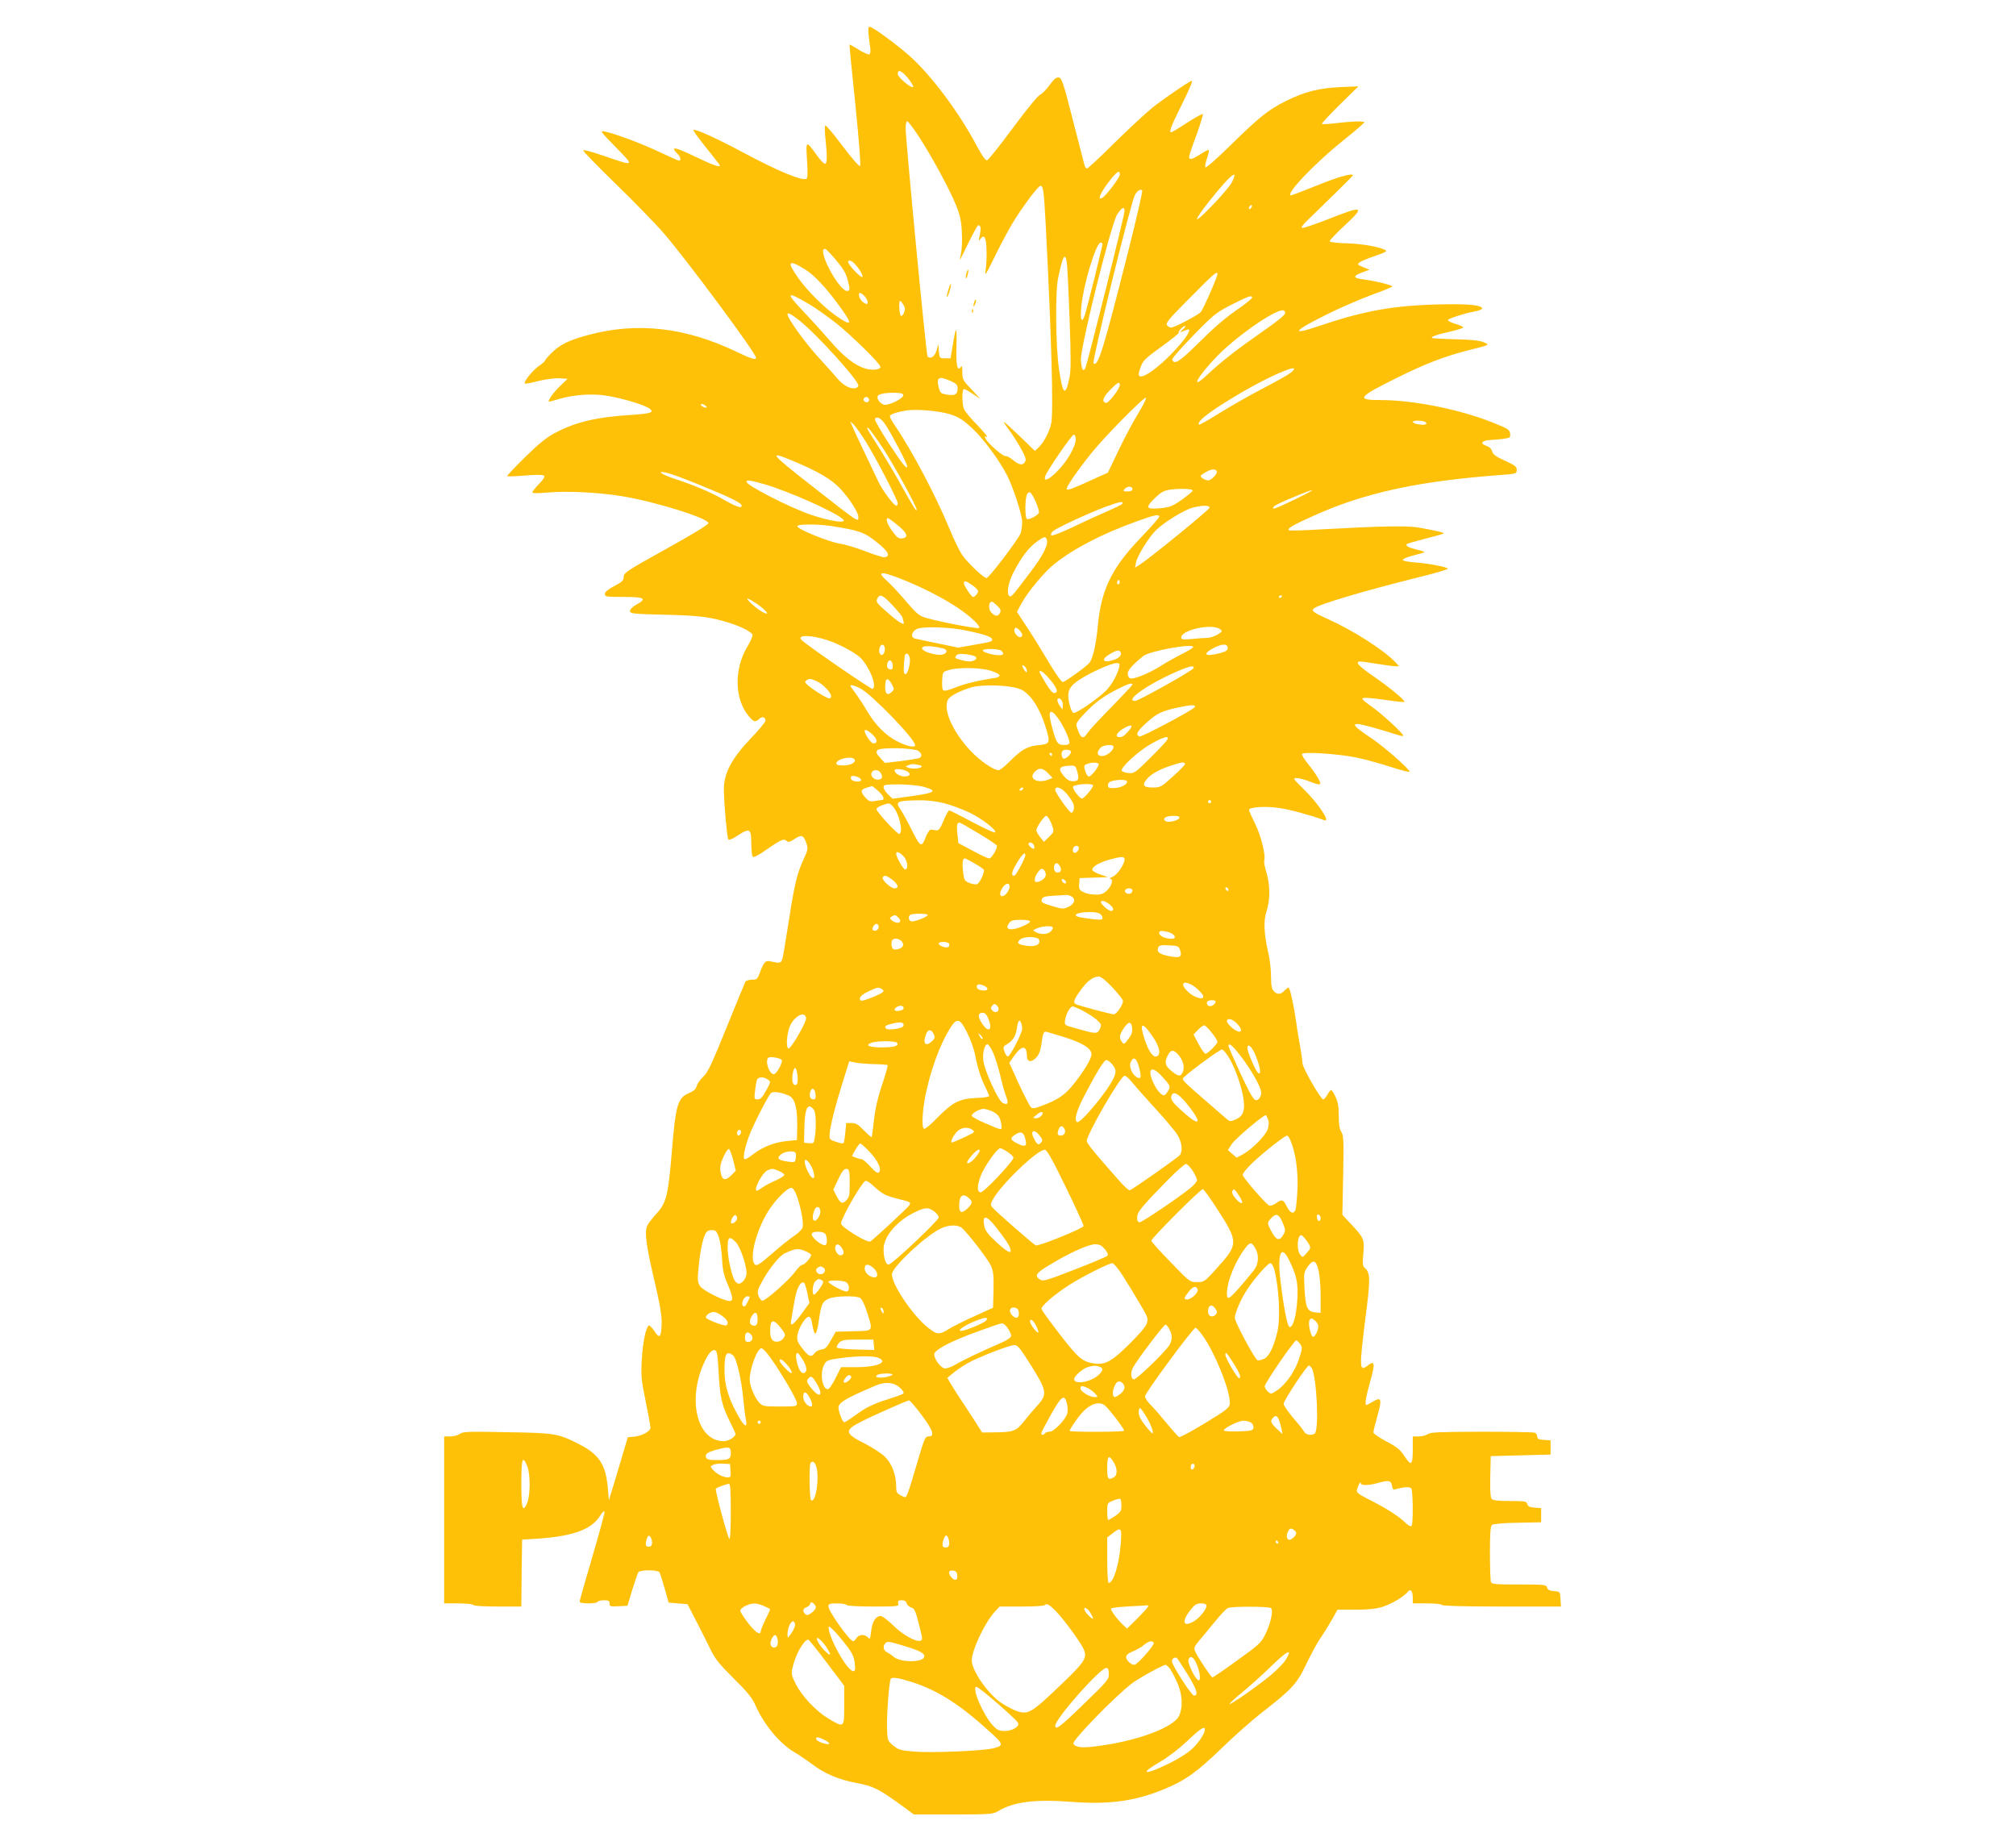 <?xml version="1.0" standalone="no"?>
<!DOCTYPE svg PUBLIC "-//W3C//DTD SVG 20010904//EN"
 "http://www.w3.org/TR/2001/REC-SVG-20010904/DTD/svg10.dtd">
<svg version="1.0" xmlns="http://www.w3.org/2000/svg"
 width="1280pt" height="1164pt" viewBox="0 0 1280 1164"
 preserveAspectRatio="xMidYMid meet">
<g transform="translate(0,1164) scale(0.1,-0.1)"
fill="#ffc107" stroke="none">
<path d="M5515 11418 c3 -29 8 -67 11 -85 2 -17 0 -34 -6 -38 -6 -3 -36 10
-67 29 -31 20 -58 34 -59 33 -2 -1 15 -173 37 -382 23 -228 35 -383 30 -388
-6 -6 -50 45 -112 127 -56 75 -105 133 -109 129 -4 -4 -4 -42 1 -83 12 -114
11 -160 -3 -160 -7 0 -31 25 -53 56 -68 95 -69 94 -61 -33 5 -77 4 -113 -3
-118 -26 -16 -187 51 -401 166 -164 88 -309 154 -318 144 -3 -2 30 -48 73
-102 43 -54 83 -104 88 -111 23 -30 -11 -22 -120 30 -130 62 -163 74 -163 60
0 -5 9 -17 20 -27 20 -18 27 -45 11 -45 -4 0 -59 24 -122 54 -113 54 -282 117
-349 131 -33 7 -30 2 70 -100 121 -124 123 -123 -78 -54 -67 23 -125 39 -129
35 -4 -4 89 -99 205 -212 117 -114 256 -256 309 -318 149 -173 583 -759 583
-787 0 -17 -29 -8 -131 41 -319 152 -624 186 -931 104 -124 -33 -184 -62 -235
-114 -24 -23 -43 -46 -43 -50 0 -4 -18 -20 -39 -34 -39 -27 -99 -102 -89 -111
2 -3 41 4 86 16 46 11 103 19 134 17 l52 -3 -44 -42 c-45 -42 -88 -103 -73
-103 4 0 29 7 56 15 90 27 199 37 292 25 93 -12 257 -59 290 -85 31 -23 7 -31
-113 -39 -216 -13 -349 -43 -477 -109 -64 -33 -104 -65 -200 -158 -66 -65
-118 -120 -115 -122 3 -3 54 -1 115 4 71 6 113 5 119 -1 7 -7 -4 -24 -32 -53
-23 -23 -42 -47 -42 -53 0 -6 34 -7 98 -1 126 11 320 1 469 -23 210 -34 544
-138 551 -171 1 -9 -95 -68 -268 -164 -249 -138 -270 -152 -270 -177 0 -23 -9
-32 -60 -59 -40 -21 -60 -38 -60 -50 0 -18 10 -19 120 -19 134 0 150 -10 80
-49 -24 -13 -40 -30 -40 -40 0 -17 17 -19 223 -24 219 -5 290 -14 412 -53 71
-22 140 -58 143 -75 1 -9 -13 -41 -32 -73 -87 -144 -83 -335 8 -443 31 -37 42
-40 67 -17 19 18 39 11 39 -12 0 -8 -42 -59 -93 -112 -123 -129 -172 -223
-171 -327 1 -93 20 -300 28 -314 5 -7 26 2 61 25 74 49 85 43 85 -48 0 -40 4
-79 8 -86 6 -9 32 4 95 48 89 62 105 68 124 49 8 -8 21 -4 49 15 43 29 57 24
75 -31 10 -31 8 -42 -20 -101 -39 -86 -55 -150 -86 -347 -14 -88 -31 -194 -38
-235 -15 -81 -12 -79 -83 -64 -35 7 -43 -1 -68 -68 -16 -44 -20 -48 -51 -48
-19 0 -37 -6 -42 -12 -4 -7 -58 -139 -120 -292 -94 -232 -119 -285 -147 -311
-19 -17 -38 -44 -42 -59 -5 -20 -18 -33 -50 -46 -72 -31 -84 -75 -109 -379
-22 -265 -34 -318 -94 -383 -26 -29 -53 -63 -59 -75 -21 -39 -13 -113 39 -337
38 -160 51 -239 50 -285 -3 -93 -12 -104 -46 -53 -15 23 -31 39 -35 37 -19
-12 -39 -108 -45 -215 -6 -104 -4 -129 24 -265 17 -82 31 -159 31 -170 0 -23
-57 -53 -109 -57 l-35 -3 -37 -125 c-20 -69 -48 -159 -60 -200 l-23 -75 -7 81
c-14 149 -56 211 -188 278 -130 65 -149 68 -453 73 -244 5 -279 4 -299 -11
-13 -9 -40 -16 -61 -16 l-38 0 0 -530 0 -530 89 0 c50 0 93 -4 96 -10 4 -6 67
-10 155 -10 l150 0 2 212 3 213 50 3 c261 13 389 56 447 151 15 23 24 31 26
21 1 -9 -34 -137 -78 -287 -44 -149 -80 -276 -80 -282 0 -14 106 -15 115 -1 3
6 22 10 41 10 28 0 34 -4 34 -20 0 -19 5 -21 57 -18 l57 3 30 100 c17 55 35
106 39 113 11 16 123 16 134 0 4 -7 19 -53 33 -103 l25 -90 60 -5 60 -5 57
-110 c31 -60 72 -142 91 -181 28 -58 57 -93 146 -181 85 -84 116 -122 136
-167 56 -127 155 -246 252 -303 26 -15 75 -48 108 -73 82 -62 167 -98 287
-121 108 -21 137 -36 302 -156 l58 -43 250 0 c229 0 253 2 282 19 99 61 235
79 468 61 240 -18 403 4 588 80 136 56 206 106 365 259 83 81 199 183 257 228
191 148 223 183 282 308 29 60 69 135 90 165 21 30 53 83 73 117 l35 63 113 0
c82 0 130 5 173 18 58 19 135 64 162 97 17 21 30 3 30 -42 l0 -33 89 0 c50 0
93 -4 96 -10 4 -6 142 -10 381 -10 l375 0 -3 48 c-3 47 -3 47 -42 50 -28 2
-40 9 -43 23 -5 18 -16 19 -178 19 -148 0 -174 2 -179 16 -3 9 -6 91 -6 184 0
126 3 170 13 178 8 7 73 13 163 14 l149 3 0 45 0 45 -41 3 c-32 2 -43 8 -47
23 -5 17 -14 19 -110 19 -77 0 -108 4 -116 14 -8 9 -11 56 -9 142 l3 129 190
5 190 5 0 45 0 45 -42 3 c-34 2 -43 7 -43 22 0 10 -7 21 -16 24 -9 3 -160 6
-337 6 -267 -1 -325 -3 -341 -15 -11 -8 -37 -15 -58 -15 l-38 0 0 -77 c0 -106
-8 -114 -51 -51 -28 44 -48 60 -116 96 -47 25 -83 50 -83 58 0 9 12 56 26 106
30 105 25 122 -29 89 -19 -11 -37 -21 -41 -21 -12 0 -5 47 24 150 32 113 29
136 -15 101 -55 -43 -56 -21 -15 304 32 247 31 285 -6 316 -12 10 -14 27 -8
89 8 91 4 101 -76 186 l-57 61 5 251 c4 221 3 254 -12 276 -11 18 -16 48 -16
102 0 58 -5 88 -21 121 -11 24 -24 43 -27 43 -4 0 -15 -14 -24 -30 -9 -17 -21
-30 -27 -30 -15 0 -131 201 -131 229 -1 14 -7 62 -15 106 -8 44 -20 114 -25
155 -15 106 -40 220 -49 220 -4 0 -16 -9 -26 -20 -23 -25 -47 -26 -68 -2 -13
14 -17 38 -17 93 0 41 -7 103 -15 139 -30 126 -34 214 -14 272 24 70 24 170 0
248 -11 34 -17 68 -14 76 11 30 -20 158 -58 234 -21 43 -39 82 -39 88 0 18
106 25 192 12 67 -9 210 -49 285 -77 45 -18 -33 102 -128 195 -68 67 -72 72
-47 72 15 0 50 -9 78 -20 77 -30 86 -28 59 19 -12 22 -41 63 -65 92 -24 29
-40 57 -37 62 9 16 237 0 348 -23 55 -12 153 -39 218 -60 64 -21 117 -34 117
-30 0 17 -161 158 -241 212 -145 96 -142 112 12 68 57 -16 123 -36 147 -44 23
-8 42 -11 42 -7 0 14 -141 144 -203 186 -31 22 -57 43 -57 48 0 10 34 9 155
-8 59 -9 110 -14 112 -11 8 7 -96 93 -196 162 -96 66 -122 94 -83 94 9 0 58
-7 107 -15 50 -8 101 -15 114 -15 l24 0 -24 26 c-71 76 -270 203 -429 274 -91
41 -106 52 -88 67 33 27 327 114 666 198 106 26 190 51 185 55 -14 12 -124 33
-208 39 -44 3 -80 11 -79 16 0 6 28 18 63 27 34 9 68 19 74 21 7 2 -14 10 -46
17 -55 13 -76 25 -64 37 3 2 56 17 117 33 61 16 114 30 116 33 6 5 -51 19
-161 38 -73 12 -240 9 -618 -12 -109 -7 -200 -9 -204 -5 -11 11 27 33 152 89
328 149 671 223 1203 262 89 7 92 8 92 32 0 20 -11 29 -75 58 -57 26 -76 40
-81 59 -4 16 -17 29 -36 35 -46 16 -29 36 33 38 30 2 69 5 87 9 29 4 33 9 30
32 -3 24 -14 31 -112 70 -212 84 -503 142 -711 142 -157 0 -144 18 100 139
182 91 308 139 457 177 141 35 139 34 98 51 -24 11 -80 17 -179 19 -79 2 -146
6 -149 8 -8 8 35 23 121 42 42 10 77 21 77 25 0 5 -21 15 -47 22 -26 8 -48 18
-50 24 -3 9 98 42 185 59 17 4 32 10 32 15 0 23 -92 31 -285 26 -282 -7 -475
-43 -751 -137 -188 -64 -164 -32 61 79 77 38 200 91 272 118 73 26 133 51 133
54 0 9 -115 37 -184 45 -67 8 -68 22 -5 45 l44 17 -40 16 c-38 16 -39 18 -21
31 10 8 55 26 99 41 57 19 76 29 65 35 -39 22 -143 40 -243 44 -60 1 -111 7
-113 13 -1 5 40 49 92 97 137 127 124 133 -100 44 -85 -33 -160 -59 -167 -56
-7 2 4 19 29 43 151 146 294 287 294 290 0 17 -86 -6 -222 -61 -89 -36 -166
-65 -170 -65 -43 0 140 194 317 337 55 44 111 91 125 104 l25 24 -30 4 c-17 1
-76 -2 -133 -9 -57 -7 -106 -10 -109 -7 -3 3 48 58 113 122 l119 117 -115 -5
c-135 -6 -229 -30 -345 -88 -112 -56 -167 -100 -349 -278 -91 -90 -161 -151
-163 -143 -3 7 2 33 11 59 9 25 14 48 11 51 -2 3 -26 -10 -53 -27 -54 -34 -72
-38 -72 -17 0 8 21 71 47 140 25 70 43 129 40 132 -3 3 -48 -22 -100 -55 -51
-34 -97 -61 -100 -61 -17 0 -1 41 69 181 47 95 70 149 60 146 -28 -11 -178
-114 -251 -172 -38 -31 -145 -130 -237 -220 -91 -91 -171 -165 -177 -165 -6 0
-14 12 -17 28 -4 15 -37 144 -74 287 -59 232 -69 260 -88 263 -16 2 -30 -10
-57 -47 -20 -28 -48 -56 -62 -63 -15 -7 -92 -102 -174 -213 -81 -110 -154
-201 -162 -203 -10 -2 -32 30 -67 95 -112 212 -289 447 -427 570 -83 73 -233
183 -251 183 -9 0 -11 -13 -7 -52z m249 -273 c20 -25 36 -50 34 -56 -6 -17
-98 60 -98 81 0 32 23 23 64 -25z m70 -372 c82 -126 196 -336 237 -438 25 -63
33 -99 36 -170 3 -49 0 -109 -5 -132 -5 -24 -9 -43 -7 -43 1 0 26 50 55 110
30 61 57 110 61 110 16 0 19 -20 10 -62 -9 -39 -8 -41 5 -24 24 33 37 5 38
-81 1 -43 -2 -98 -7 -123 -6 -37 3 -23 56 85 35 72 85 166 111 210 62 104 167
245 182 245 18 0 22 -33 34 -255 36 -709 49 -1175 35 -1250 -10 -52 -47 -124
-79 -154 l-25 -24 -95 92 c-52 50 -97 91 -101 91 -4 0 8 -18 25 -41 18 -22 52
-74 76 -116 34 -60 41 -80 33 -94 -14 -26 -38 -23 -78 11 -18 15 -39 26 -46
24 -13 -5 -110 77 -126 109 -10 17 -9 19 7 13 10 -4 -16 28 -58 72 -43 43 -82
91 -88 106 -13 36 -13 126 1 126 6 0 31 -14 57 -32 l47 -31 -57 61 c-54 56
-58 64 -58 109 0 35 -3 44 -10 33 -22 -33 -31 14 -27 140 3 129 -3 126 -26
-15 l-12 -70 -35 0 c-34 0 -35 1 -39 45 l-3 45 -12 -40 c-11 -39 -38 -57 -57
-38 -8 8 -139 1373 -139 1453 0 22 5 40 10 40 6 0 39 -44 74 -97z m1276 -242
c0 -18 -85 -131 -110 -146 -38 -23 -12 36 50 113 43 55 60 64 60 33z m711 -49
c-24 -47 -220 -253 -221 -232 0 8 34 58 76 110 132 167 194 219 145 122z
m-651 -411 c-165 -654 -199 -765 -227 -737 -11 11 235 1014 262 1066 15 29 35
42 47 31 4 -3 -33 -165 -82 -360z m772 247 c-7 -7 -12 -8 -12 -2 0 14 12 26
19 19 2 -3 -1 -11 -7 -17z m-802 -18 c0 -27 -239 -982 -250 -1000 -14 -22 -23
-4 -27 53 -6 75 192 868 231 927 29 44 46 51 46 20z m-140 -210 c0 -13 -97
-403 -111 -447 -19 -61 -32 -38 -24 45 13 145 94 412 124 412 6 0 11 -5 11
-10z m-1692 -101 c47 -56 63 -83 75 -130 14 -54 14 -61 0 -66 -27 -11 -106 98
-144 198 -18 48 -18 69 1 69 4 0 35 -32 68 -71z m1466 -21 c3 -24 11 -184 17
-356 9 -246 9 -325 -1 -371 -26 -122 -42 -109 -66 54 -21 143 -25 487 -6 578
29 143 46 172 56 95z m-1319 -38 c15 -22 25 -44 21 -48 -10 -10 -99 86 -91 98
10 16 38 -4 70 -50z m-347 2 c63 -38 141 -122 236 -255 70 -98 63 -110 -30
-46 -81 56 -186 160 -245 243 -75 106 -65 121 39 58z m2622 -31 c0 -19 -90
-224 -106 -242 -19 -21 -168 -99 -189 -99 -7 0 -18 7 -25 15 -11 13 10 39 146
175 149 151 174 172 174 151z m-2239 -143 c19 -24 25 -48 11 -48 -5 0 -15 6
-24 13 -21 16 -33 57 -18 57 7 0 20 -10 31 -22z m-357 -47 c43 -25 124 -83
180 -127 101 -82 276 -254 276 -273 0 -18 -50 -24 -93 -12 -68 20 -140 76
-226 176 -44 51 -119 134 -166 183 -120 127 -115 137 29 53z m2816 40 c0 -5
-30 -31 -67 -57 -110 -77 -162 -121 -284 -242 -112 -110 -145 -130 -156 -95
-3 7 58 76 134 154 130 133 144 144 243 195 105 53 130 62 130 45z m-2215 -45
c12 -18 13 -30 5 -50 -5 -15 -14 -24 -20 -21 -10 6 -15 95 -5 95 2 0 12 -11
20 -24z m2425 -53 c0 -12 -50 -53 -137 -113 -169 -118 -269 -196 -351 -273
-123 -118 -74 -21 58 114 120 123 355 287 413 289 10 0 17 -7 17 -17z m-3088
-45 c106 -82 378 -381 378 -416 0 -5 -6 -12 -14 -15 -29 -11 -79 13 -115 55
-20 24 -80 91 -133 149 -80 88 -188 239 -188 263 0 14 21 4 72 -36z m2438 -60
c-25 -21 -23 -21 28 -1 27 11 9 -29 -37 -84 -122 -145 -271 -254 -271 -198 0
8 7 32 16 54 12 32 37 55 130 121 63 46 112 85 109 88 -7 7 25 42 39 42 6 -1
0 -10 -14 -22z m684 -275 c-16 -13 -96 -58 -179 -101 -82 -43 -206 -113 -274
-156 -68 -42 -125 -75 -128 -72 -20 20 85 97 292 217 197 113 377 183 289 112z
m-2156 -53 c32 -14 42 -25 42 -42 0 -42 -14 -51 -64 -44 -43 7 -46 10 -56 47
-17 64 2 74 78 39z m1072 -23 c0 -25 -71 -118 -88 -115 -29 6 -19 36 27 83 44
46 61 55 61 32z m-1375 -67 c0 -19 -80 -60 -115 -60 -29 0 -61 43 -44 59 12
12 57 19 114 17 33 -1 45 -5 45 -16z m-219 -21 c3 -6 2 -15 -2 -19 -12 -12
-38 5 -30 19 9 14 23 14 32 0z m1713 -90 c-29 -46 -85 -151 -124 -232 l-71
-148 -100 -45 c-124 -57 -153 -68 -161 -60 -8 8 64 114 154 226 85 107 344
369 349 354 3 -6 -19 -49 -47 -95z m-2742 35 c-7 -7 -37 7 -37 17 0 6 9 5 21
-1 11 -7 19 -14 16 -16z m1548 -45 c58 -20 81 -35 143 -93 71 -68 169 -201
217 -296 40 -79 95 -250 95 -295 0 -24 -5 -56 -10 -71 -15 -39 -201 -284 -216
-284 -19 0 -121 97 -155 147 -17 24 -52 97 -79 162 -86 209 -237 496 -349 661
-17 25 -31 50 -31 57 0 12 43 27 105 37 67 10 211 -3 280 -25z m-414 -64 c38
-56 139 -249 139 -265 0 -25 -28 10 -120 150 -50 77 -88 144 -85 150 12 20 39
5 66 -35z m3428 16 c21 -14 -4 -23 -44 -15 -19 3 -35 10 -35 15 0 11 61 11 79
0z m-3552 -125 c65 -104 203 -370 203 -392 0 -8 -4 -14 -10 -14 -15 0 -86 95
-113 152 -14 29 -53 112 -87 183 -34 72 -69 146 -77 165 l-15 35 21 -19 c11
-10 46 -60 78 -110z m112 -46 c68 -105 211 -365 211 -386 0 -17 -19 14 -95
150 -42 76 -101 175 -129 220 -90 141 -103 163 -81 146 10 -8 52 -67 94 -130z
m1221 62 c0 -47 -55 -143 -119 -206 -55 -55 -88 -67 -74 -28 12 35 168 262
180 262 8 0 13 -12 13 -28z m-1811 -132 c171 -70 262 -123 318 -185 59 -64
113 -149 113 -177 0 -36 8 -41 -317 214 -239 187 -252 205 -114 148z m2706
-71 c9 -14 -33 -59 -55 -59 -9 0 -25 6 -35 14 -18 13 -17 15 15 35 38 23 65
27 75 10z m-3280 -89 c174 -70 258 -111 263 -127 7 -24 -29 -13 -106 31 -82
48 -195 96 -330 140 -89 30 -106 54 -20 29 29 -9 116 -41 193 -73z m411 5
c149 -44 430 -168 492 -218 43 -34 -68 -20 -203 26 -133 46 -405 185 -405 208
0 14 20 11 116 -16z m2334 -30 c0 -10 -10 -15 -31 -15 -27 0 -30 2 -19 15 7 8
21 15 31 15 11 0 19 -7 19 -15z m383 -10 c-1 -5 -33 -32 -70 -58 -62 -43 -75
-48 -141 -54 -88 -7 -92 3 -27 67 36 35 54 45 92 51 66 9 148 6 146 -6z m648
-56 c-125 -60 -148 -68 -135 -48 7 11 53 33 169 80 114 46 99 32 -34 -32z
m-1644 -17 c13 -30 22 -61 19 -68 -7 -17 -64 -46 -76 -39 -13 8 -13 131 1 156
14 27 27 16 56 -49z m548 -11 c-2 -5 -44 -25 -92 -46 -49 -21 -148 -66 -220
-101 -85 -40 -135 -59 -139 -52 -4 6 2 18 12 26 32 24 216 110 325 151 95 36
127 42 114 22z m555 -24 c0 -12 -369 -313 -443 -362 l-30 -19 6 34 c9 43 85
165 129 206 51 49 178 127 228 140 62 17 110 17 110 1z m-320 -58 c0 -6 -53
-66 -117 -133 -184 -191 -252 -330 -273 -563 -11 -115 -31 -204 -53 -231 -20
-25 -155 -122 -169 -122 -9 0 -49 57 -92 130 -42 71 -104 171 -138 222 l-61
93 27 51 c39 73 145 202 213 255 123 98 299 189 523 270 111 40 140 46 140 28z
m-1660 -54 c61 -50 71 -78 28 -83 -22 -3 -33 5 -62 45 -33 45 -46 83 -28 83 4
0 32 -20 62 -45z m-420 -5 c176 -28 208 -39 286 -102 75 -59 90 -89 51 -96 -9
-2 -63 15 -120 37 -57 22 -132 45 -168 50 -70 12 -260 89 -267 109 -5 15 124
16 218 2z m1366 -84 c12 -32 -20 -98 -102 -206 -113 -150 -123 -162 -134 -155
-21 13 -10 83 25 151 47 92 96 158 147 194 46 34 56 36 64 16z m-923 -252
c128 -51 258 -117 352 -179 86 -57 153 -120 141 -132 -7 -7 -236 36 -333 63
-46 13 -60 24 -132 108 -44 52 -96 107 -114 123 -74 65 -50 70 86 17z m1383
-31 c-10 -10 -19 5 -10 18 6 11 8 11 12 0 2 -7 1 -15 -2 -18z m-933 -8 c20
-14 37 -31 37 -38 0 -14 -20 -37 -32 -37 -10 0 -58 72 -58 87 0 19 11 16 53
-12z m-504 -130 c33 -36 61 -70 61 -75 0 -4 3 -15 6 -24 12 -31 -19 -16 -85
41 -87 75 -92 82 -80 104 16 31 33 22 98 -46z m2471 61 c0 -3 -4 -8 -10 -11
-5 -3 -10 -1 -10 4 0 6 5 11 10 11 6 0 10 -2 10 -4z m-3330 -53 c60 -43 82
-75 34 -50 -37 19 -112 86 -98 87 6 0 35 -17 64 -37z m1522 -9 c21 -21 25 -31
17 -45 -12 -23 -27 -24 -51 -2 -24 21 -24 73 1 73 3 0 17 -12 33 -26z m-188
-159 c103 -22 149 -37 154 -52 5 -16 1 -17 -118 -38 l-96 -17 -129 27 c-72 14
-138 29 -147 31 -27 8 -21 41 10 59 35 20 210 15 326 -10z m346 -26 c0 -17
-19 -19 -34 -3 -17 17 -21 36 -9 48 8 7 43 -29 43 -45z m1255 37 c18 -13 17
-15 -15 -35 -19 -11 -48 -21 -65 -21 -16 0 -60 -3 -97 -7 -57 -5 -68 -3 -68 9
0 49 194 91 245 54z m-2487 -72 c79 -27 181 -83 210 -115 58 -64 100 -176 73
-193 -8 -5 -414 274 -451 310 -36 35 61 34 168 -2z m360 -50 c1 -10 -2 -26 -8
-34 -15 -23 -34 3 -26 35 8 29 30 29 34 -1z m2177 2 c0 -15 -12 -23 -50 -33
-97 -25 -115 -6 -35 35 52 26 85 26 85 -2z m-1807 -3 c30 -7 28 -31 -4 -39
-26 -7 -99 10 -121 28 -34 28 34 34 125 11z m1587 7 c-4 -6 -39 -27 -78 -46
-39 -20 -99 -54 -132 -75 -72 -45 -168 -84 -190 -76 -8 4 -15 17 -15 30 0 21
29 55 98 111 40 34 335 86 317 56z m-1217 -22 c19 -19 14 -28 -15 -28 -39 0
-103 19 -103 30 0 14 104 12 118 -2z m756 -7 c11 -17 -5 -37 -38 -49 -72 -26
-92 -1 -28 36 40 24 58 27 66 13z m-1338 -37 c7 -29 -12 -104 -26 -104 -6 0
-11 6 -11 13 -3 22 3 102 8 110 9 15 23 6 29 -19z m418 6 c8 -8 6 -14 -4 -20
-20 -13 -46 -12 -93 1 -33 9 -37 12 -26 26 10 12 25 14 63 9 27 -3 54 -10 60
-16z m-526 -53 c2 -19 -1 -27 -12 -27 -20 0 -29 16 -21 41 9 27 29 19 33 -14z
m1438 -13 c-13 -50 -46 -110 -82 -147 -51 -52 -193 -150 -209 -143 -7 2 -19
29 -26 60 -17 76 -2 108 70 154 70 45 198 102 230 102 20 0 22 -3 17 -26z
m-586 -23 c-1 -13 -3 -13 -15 3 -19 26 -19 42 0 26 8 -7 15 -20 15 -29z m1058
17 c-5 -15 -347 -207 -370 -208 -71 -1 72 101 252 181 88 39 125 48 118 27z
m-1289 -16 c67 -21 76 -39 24 -47 -101 -15 -187 -36 -248 -60 -43 -18 -70 -24
-77 -17 -5 5 -8 33 -6 63 3 53 3 54 43 65 59 18 200 16 264 -4z m358 -34 c61
-66 79 -108 46 -108 -11 0 -32 25 -55 65 -21 35 -38 66 -38 69 0 14 18 4 47
-26z m-1464 -32 c44 -19 101 -80 93 -101 -5 -14 -12 -13 -55 11 -27 16 -64 41
-83 56 -27 23 -31 29 -18 38 20 13 25 13 63 -4z m482 -25 c13 -26 13 -30 -5
-46 -26 -23 -40 -11 -40 34 0 60 18 64 45 12z m1525 2 c0 -3 -60 -67 -133
-142 -74 -75 -142 -149 -152 -164 -29 -46 -45 -36 -69 41 -6 18 3 33 51 83 66
70 120 109 213 156 63 32 90 40 90 26z m-1729 -23 c74 -38 349 -323 349 -361
0 -18 -49 -8 -109 22 -76 38 -144 106 -196 195 -22 38 -55 88 -72 111 -18 24
-33 45 -33 48 0 10 22 4 61 -15z m1020 -7 c59 -26 119 -116 155 -230 35 -111
33 -117 -43 -124 -71 -7 -109 -29 -188 -109 -27 -27 -56 -50 -65 -50 -31 0
-117 59 -176 121 -114 121 -179 264 -145 327 12 23 79 58 149 78 73 21 255 14
313 -13z m267 -104 l-3 -24 -18 27 c-11 15 -16 32 -12 39 12 18 37 -15 33 -42z
m837 -9 c-12 -19 -337 -191 -350 -186 -27 10 -15 34 43 86 67 61 97 76 206 99
79 17 111 18 101 1z m-871 -65 c32 -41 76 -133 76 -157 0 -14 -8 -18 -36 -18
-40 0 -49 15 -78 128 -24 89 -8 108 38 47z m454 -83 c-31 -35 -40 -42 -60 -42
-32 0 -19 28 24 54 50 30 68 24 36 -12z m-1619 -35 c23 -26 22 -47 -4 -47 -14
0 -55 59 -55 79 0 16 28 0 59 -32z m1862 -24 c-5 -10 -54 -62 -109 -116 -94
-94 -101 -98 -137 -95 -21 2 -40 9 -43 15 -7 22 110 128 188 171 82 46 117 54
101 25z m-341 -45 c0 -23 -43 -58 -72 -58 -33 0 -38 23 -11 52 18 20 83 25 83
6z m-1237 -27 c21 -17 22 -37 3 -44 -8 -3 -60 -12 -116 -19 l-102 -12 -30 33
c-24 27 -27 35 -17 48 17 20 237 15 262 -6z m967 -4 c0 -19 -37 -50 -49 -42
-12 7 -15 38 -4 48 12 12 53 7 53 -6z m-120 -17 c0 -5 -2 -10 -4 -10 -3 0 -8
5 -11 10 -3 6 -1 10 4 10 6 0 11 -4 11 -10z m-1254 -32 c11 -18 -26 -38 -73
-38 -29 0 -43 4 -43 13 0 29 100 51 116 25z m1549 -28 c7 -12 -45 -80 -62 -80
-14 0 -36 61 -26 71 18 17 79 23 88 9z m549 2 c3 -5 -31 -41 -75 -80 -76 -69
-82 -72 -129 -72 -58 0 -69 13 -43 48 25 34 82 67 158 91 68 23 82 24 89 13z
m-1694 -8 c22 -5 28 -9 18 -15 -16 -10 -60 -12 -84 -2 -16 6 -16 7 2 14 25 10
26 10 64 3z m1010 -44 c13 -49 8 -60 -30 -60 -19 0 -36 10 -54 31 -42 50 -33
65 41 68 29 1 33 -2 43 -39z m-1073 -2 c18 -15 6 -28 -25 -28 -30 1 -62 21
-62 40 0 14 67 5 87 -12z m888 -8 l28 -29 -27 -11 c-71 -27 -129 7 -86 50 28
28 51 25 85 -10z m-1067 8 c7 -7 12 -20 12 -30 0 -22 -42 -25 -60 -3 -26 32
18 63 48 33z m-121 -52 c-5 -12 -47 -10 -60 3 -5 5 -6 14 -3 20 9 14 68 -7 63
-23z m1687 -5 c11 -17 -32 -42 -75 -44 -38 -2 -44 1 -44 18 0 12 9 22 25 26
36 10 88 10 94 0z m-214 -28 c0 -15 -57 -83 -70 -83 -17 0 -66 67 -56 77 16
16 126 21 126 6z m-1081 -7 c98 -27 83 -39 -73 -61 l-119 -16 -28 27 c-16 15
-29 36 -29 46 0 16 10 18 98 18 53 0 121 -7 151 -14z m-284 -27 c36 -32 46
-59 21 -59 -7 0 -27 -3 -44 -6 -25 -5 -36 -1 -56 21 -34 37 -33 53 7 64 17 5
33 10 34 10 1 1 18 -13 38 -30z m920 11 c-3 -5 -11 -10 -16 -10 -6 0 -7 5 -4
10 3 6 11 10 16 10 6 0 7 -4 4 -10z m280 -32 c19 -23 38 -53 41 -65 7 -25 -1
-53 -14 -53 -12 0 -102 127 -102 145 0 29 39 15 75 -27z m-779 -58 c43 -11
115 -38 159 -59 80 -38 176 -113 163 -126 -4 -4 -69 26 -145 66 -76 41 -142
74 -146 74 -5 0 -21 -29 -36 -65 -21 -51 -31 -64 -47 -62 -10 2 -25 4 -32 5
-8 1 -21 -17 -31 -40 -30 -77 -35 -75 -90 33 -27 55 -59 113 -70 129 -39 57
-31 61 110 64 57 1 112 -6 165 -19z m1694 10 c0 -5 -4 -10 -10 -10 -5 0 -10 5
-10 10 0 6 5 10 10 10 6 0 10 -4 10 -10z m-2024 -27 c41 -41 71 -161 45 -178
-11 -6 -146 141 -146 158 0 7 16 17 35 24 46 16 46 16 66 -4z m1007 -106 c22
-55 22 -57 -14 -92 l-31 -30 -24 30 c-13 17 -24 36 -24 43 0 20 49 92 63 92 6
0 20 -19 30 -43z m815 31 c-7 -20 -76 -34 -91 -19 -17 17 8 31 56 31 27 0 37
-4 35 -12z m-1267 -104 c60 -36 109 -69 109 -74 0 -23 -35 -80 -49 -80 -9 0
-56 22 -106 49 l-90 48 -6 54 c-7 64 -2 82 19 74 8 -3 64 -35 123 -71z m343
-70 c4 -9 4 -19 1 -22 -6 -6 -35 18 -35 29 0 16 28 10 34 -7z m286 -18 c0 -20
-26 -40 -35 -26 -10 16 2 40 20 40 8 0 15 -6 15 -14z m-1115 -51 c27 -26 35
-85 12 -85 -12 0 -57 79 -57 100 0 17 20 11 45 -15z m775 5 c0 -18 -60 -130
-70 -130 -22 0 -18 23 15 79 33 56 55 76 55 51z m630 -26 c0 -31 -45 -97 -75
-110 -16 -7 -24 -13 -17 -14 22 0 13 -41 -17 -71 -24 -24 -38 -29 -76 -29 -25
0 -60 7 -76 16 -26 13 -30 20 -27 52 l3 37 90 3 90 3 -50 17 c-29 10 -50 23
-50 31 0 20 49 47 115 65 72 19 90 19 90 0z m-954 -25 c29 -16 56 -35 60 -40
8 -14 -25 -86 -43 -93 -8 -3 -29 1 -48 8 -31 13 -34 19 -40 70 -7 54 -3 86 11
86 4 0 31 -14 60 -31z m544 -19 c12 -23 6 -40 -16 -40 -17 0 -28 24 -20 45 8
21 23 19 36 -5z m-90 -55 c0 -20 -33 -45 -60 -45 -17 0 -11 36 11 64 17 21 24
24 35 15 8 -6 14 -21 14 -34z m-974 -31 c38 -30 44 -54 13 -54 -24 0 -83 55
-74 70 10 16 24 12 61 -16z m1102 -13 c3 -8 -1 -12 -9 -9 -7 2 -15 10 -17 17
-3 8 1 12 9 9 7 -2 15 -10 17 -17z m-358 -29 c0 -24 -28 -62 -46 -62 -19 0
-18 25 2 55 19 29 44 33 44 7z m1390 -23 c0 -6 -4 -7 -10 -4 -5 3 -10 11 -10
16 0 6 5 7 10 4 6 -3 10 -11 10 -16z m-610 -3 c0 -8 -6 -16 -13 -19 -19 -7
-41 8 -33 22 10 16 46 14 46 -3z m-389 -36 c31 -17 23 -48 -16 -67 -32 -15
-38 -15 -97 2 -74 22 -81 26 -72 48 4 12 22 17 72 20 37 2 73 4 80 5 7 1 22
-3 33 -8z m246 -54 c21 -18 25 -28 17 -36 -8 -8 -19 -4 -43 15 -17 15 -31 31
-31 36 0 17 29 9 57 -15z m-66 -56 c10 -6 19 -18 19 -27 0 -13 -9 -14 -57 -9
-84 10 -113 16 -113 26 0 19 119 27 151 10z m-1091 -9 c0 -11 -73 -41 -100
-41 -22 0 -28 35 -7 43 21 9 107 7 107 -2z m-186 -17 c30 -30 -4 -46 -40 -19
-16 13 -17 16 -4 25 20 13 26 13 44 -6z m836 -24 c0 -14 -84 -50 -115 -50 -32
0 -37 12 -19 38 13 18 25 22 75 22 34 0 59 -4 59 -10z m-963 -44 c-8 -19 -37
-21 -37 -3 0 7 5 18 12 25 15 15 33 -1 25 -22z m1106 7 c4 -3 0 -15 -10 -25
-18 -21 -64 -24 -96 -6 -22 11 -22 12 8 24 32 14 88 18 98 7z m763 -44 c21
-17 17 -29 -10 -29 -38 0 -76 18 -76 36 0 13 7 16 36 11 20 -3 42 -11 50 -18z
m-849 -35 c11 -30 -20 -47 -76 -39 -58 8 -68 17 -45 39 21 22 112 22 121 0z
m-873 -9 c8 -9 13 -22 9 -30 -6 -17 -47 -30 -62 -20 -12 7 -15 48 -4 58 11 12
41 8 57 -8z m302 -16 c3 -6 2 -15 -3 -20 -12 -12 -63 5 -63 21 0 13 57 13 66
-1z m1467 -42 c14 -44 -1 -52 -73 -37 -62 13 -77 26 -66 55 4 13 19 15 68 13
58 -3 62 -5 71 -31z m-429 -237 c36 -39 66 -77 66 -85 0 -25 -41 -85 -58 -85
-20 1 -227 56 -242 65 -18 11 -11 30 31 88 41 58 78 86 115 87 14 0 45 -25 88
-70z m499 19 c33 -17 77 -61 77 -77 0 -23 -61 -4 -97 31 -50 47 -37 75 20 46z
m-1312 -9 c30 -16 22 -32 -13 -28 -22 2 -34 9 -36 21 -4 19 19 23 49 7z m-651
-20 c10 -6 12 -12 5 -19 -15 -15 -129 -60 -137 -54 -21 12 -3 36 45 58 58 28
65 29 87 15z m2118 -82 c-7 -21 -36 -34 -49 -21 -6 6 -8 16 -5 22 10 15 59 14
54 -1z m-1378 -44 c0 -21 -21 -27 -38 -11 -13 13 -13 19 -2 32 10 12 16 13 26
4 8 -6 14 -17 14 -25z m-603 2 c-5 -14 -57 -21 -57 -7 0 14 31 30 47 24 8 -3
12 -11 10 -17z m1126 -7 c72 -37 127 -79 127 -98 0 -9 -6 -25 -14 -36 -14 -20
-27 -18 -165 22 -53 15 -53 15 -48 50 7 39 32 83 48 83 5 0 29 -10 52 -21z
m-588 -56 c30 -72 2 -95 -39 -32 -30 44 -28 69 4 69 13 0 25 -12 35 -37z
m-1157 4 c5 -23 -97 -199 -112 -194 -14 5 -13 69 3 124 20 72 99 123 109 70z
m2735 -35 c50 -52 23 -73 -32 -26 -17 14 -31 32 -31 40 0 23 35 16 63 -14z
m-1712 -59 c20 -40 42 -101 49 -135 16 -86 38 -154 66 -210 13 -26 24 -52 24
-57 0 -5 -37 -11 -82 -12 -107 -5 -150 -27 -246 -125 -40 -42 -78 -73 -85 -71
-16 6 -12 109 9 212 31 155 89 316 151 418 48 79 66 76 114 -20z m343 61 c3
-9 6 -24 6 -35 0 -29 -79 -181 -92 -177 -7 3 -16 17 -21 33 -8 24 -7 31 8 40
44 24 64 54 71 104 7 52 17 64 28 35z m-748 -5 c3 -6 1 -15 -6 -19 -23 -14
-93 -21 -103 -11 -14 14 -5 22 35 31 48 12 66 11 74 -1z m1452 -28 c2 -23 -4
-42 -24 -68 -25 -34 -28 -35 -41 -18 -19 27 -16 45 13 88 30 44 48 44 52 -2z
m129 -50 c46 -66 56 -117 27 -128 -22 -8 -49 28 -74 101 -39 115 -20 125 47
27z m377 22 c20 -25 36 -51 36 -57 0 -14 -61 -76 -76 -76 -6 0 -26 27 -44 61
l-32 61 28 29 c15 16 33 29 40 29 6 0 28 -21 48 -47z m-1766 -8 c10 -21 8 -28
-10 -45 -42 -39 -61 -16 -38 44 12 33 33 33 48 1z m830 -20 c117 -37 172 -72
172 -108 0 -29 -42 -99 -110 -186 -58 -73 -99 -102 -204 -141 -49 -19 -60 -20
-71 -9 -8 8 -42 74 -76 147 l-61 134 28 40 c51 73 83 74 84 5 0 -39 26 -45 57
-14 19 19 28 42 35 87 8 64 14 80 27 80 4 0 58 -16 119 -35z m-520 -11 c-4 -3
-12 5 -18 18 -12 22 -12 22 6 6 10 -10 15 -20 12 -24z m-542 -25 c12 -20 -19
-29 -98 -29 -79 0 -108 13 -66 29 33 14 155 13 164 0z m609 -61 c13 -29 33
-93 45 -143 11 -49 28 -109 37 -133 18 -48 13 -60 -20 -45 -29 14 -118 208
-124 273 -5 48 9 100 27 100 6 0 22 -24 35 -52z m1577 -29 c32 -41 74 -107 95
-147 31 -61 35 -77 27 -100 -6 -17 -17 -27 -29 -27 -15 0 -36 35 -97 165 -42
91 -77 171 -78 178 0 27 26 4 82 -69z m92 6 c29 -74 36 -129 12 -105 -17 18
-66 133 -66 155 0 37 30 10 54 -50z m-168 -15 c41 -70 82 -193 91 -270 7 -69
-7 -99 -57 -120 -27 -11 -33 -11 -53 7 -12 11 -76 66 -142 123 -120 104 -135
119 -135 132 0 13 234 186 249 185 8 -1 29 -27 47 -57z m-328 27 c32 -34 45
-78 33 -110 -13 -35 -28 -34 -74 4 -40 33 -45 54 -22 99 19 36 34 38 63 7z
m-2515 -36 c11 -11 -32 -91 -50 -91 -29 0 -57 82 -35 104 9 10 72 0 85 -13z
m2268 -44 c18 -64 15 -81 -12 -67 -31 17 -53 69 -40 96 17 39 37 28 52 -29z
m-174 21 c30 -35 33 -51 13 -94 -36 -80 -211 -291 -231 -278 -20 12 -6 66 42
160 78 151 129 234 143 234 7 0 22 -10 33 -22z m-1509 -4 c46 -1 86 -4 88 -7
2 -2 -13 -58 -35 -123 -27 -79 -44 -154 -52 -224 -6 -58 -13 -107 -15 -109 -2
-3 -24 17 -49 42 -36 38 -51 47 -78 47 l-34 0 -6 -61 c-3 -33 -8 -63 -12 -67
-3 -3 -25 0 -48 9 -41 14 -42 15 -39 54 5 54 35 173 84 329 l40 128 37 -8 c20
-4 73 -9 119 -10z m-485 -71 c6 -49 -3 -71 -22 -59 -12 8 -14 48 -5 84 10 36
21 26 27 -25z m2308 0 c59 -64 62 -69 48 -95 -7 -13 -17 -26 -23 -30 -16 -11
-52 28 -76 84 -36 83 -9 104 51 41z m-181 -47 c19 -24 86 -99 148 -167 63 -68
125 -143 139 -166 28 -48 34 -103 13 -128 -14 -16 -295 -214 -316 -222 -7 -2
-38 26 -70 63 -33 37 -92 105 -131 150 -40 46 -73 90 -73 99 0 43 215 415 240
415 9 0 31 -20 50 -44z m-2315 20 c19 -14 19 -15 -4 -58 -34 -60 -41 -68 -64
-68 -18 0 -19 4 -13 54 3 30 9 61 12 70 8 20 44 21 69 2z m303 -94 c2 -23 -1
-32 -12 -32 -21 0 -29 17 -22 46 9 34 30 25 34 -14z m-172 -7 c44 -18 60 -86
55 -236 l-1 -47 -67 -7 c-76 -7 -155 -39 -213 -85 -21 -16 -43 -30 -50 -30
-16 0 -4 67 27 150 23 63 114 241 136 268 12 15 60 9 113 -13z m2524 -46 c99
-120 98 -160 -2 -73 -80 69 -97 91 -91 114 9 35 40 22 93 -41z m-2360 -50 c11
-20 13 -115 3 -172 -5 -35 -8 -38 -37 -35 l-31 3 2 90 c2 103 14 148 38 139 9
-4 20 -15 25 -25z m1123 -2 c42 -18 57 -37 64 -83 7 -44 10 -44 -109 8 -43 18
-78 38 -78 45 0 14 47 42 73 43 10 0 32 -6 50 -13z m327 -15 c0 -15 -24 -32
-44 -32 -20 1 -20 1 3 20 24 21 41 26 41 12z m1431 -38 c7 -19 6 -38 -2 -63
-14 -41 -97 -126 -156 -159 l-41 -22 -28 24 -28 24 26 40 c21 32 198 182 215
182 2 0 8 -12 14 -26z m-1292 -62 c11 -20 -3 -42 -25 -42 -19 0 -23 12 -13 38
10 27 25 28 38 4z m-584 -6 c18 -13 13 -16 -55 -48 -41 -19 -77 -34 -78 -32
-8 6 10 43 33 68 27 29 70 34 100 12z m-1472 -21 c-3 -8 -9 -15 -14 -15 -10 0
-12 24 -3 33 11 11 24 -3 17 -18z m1900 -18 c17 -21 18 -29 7 -41 -15 -19 -26
-14 -45 25 -28 53 2 65 38 16z m-94 -14 c14 -50 2 -59 -48 -34 -47 24 -50 34
-19 55 37 26 56 20 67 -21z m1685 -15 c33 -80 48 -188 44 -306 -3 -65 -9 -125
-13 -134 -12 -29 -33 -21 -55 22 -23 46 -31 48 -71 19 -18 -12 -34 -17 -42
-12 -27 16 -167 178 -167 194 0 9 26 41 58 72 62 61 209 177 224 177 5 0 15
-15 22 -32z m-2674 -70 c54 -57 80 -112 61 -131 -8 -8 -23 1 -55 36 -23 26
-48 47 -54 47 -6 0 -23 4 -37 10 l-26 10 22 40 c13 22 26 40 31 40 5 0 31 -23
58 -52z m-864 -57 l16 -64 -30 -30 c-38 -37 -58 -31 -67 22 -5 32 -1 52 19 98
17 35 30 53 36 47 5 -5 17 -38 26 -73z m1739 57 c19 -13 37 -29 40 -36 6 -17
-185 -222 -209 -222 -32 0 -17 85 28 159 43 71 84 121 97 121 5 0 25 -10 44
-22z m-175 6 c0 -13 -42 -65 -61 -74 -29 -16 -24 4 12 45 28 32 49 44 49 29z
m546 -229 c63 -129 114 -241 114 -249 0 -14 -285 -130 -304 -123 -14 6 -256
217 -275 241 -13 15 -13 22 3 50 51 95 281 316 329 316 14 0 43 -51 133 -235z
m-1714 213 c3 -7 2 -23 0 -36 -4 -22 -8 -23 -51 -17 -61 9 -72 21 -42 46 26
21 87 26 93 7z m105 -95 c28 -69 6 -88 -27 -23 -11 21 -20 49 -20 61 0 19 2
20 17 8 9 -8 22 -28 30 -46z m2416 -17 c15 -24 27 -50 27 -59 0 -9 -19 -31
-42 -50 -81 -65 -306 -217 -322 -217 -11 0 -16 9 -16 30 0 34 24 64 194 238
55 56 107 102 116 102 8 0 27 -20 43 -44z m-2628 0 c19 -8 35 -20 35 -26 0 -5
-25 -21 -55 -35 -31 -13 -69 -33 -85 -45 -15 -11 -31 -20 -34 -20 -26 0 34
117 68 130 29 12 32 12 71 -4z m450 -79 c0 -75 -3 -90 -22 -108 -25 -26 -37
-20 -63 30 l-19 38 25 53 c31 67 43 82 63 78 13 -3 16 -19 16 -91z m222 -71
c18 -9 60 -22 94 -30 70 -17 74 -19 62 -39 -9 -15 -228 -218 -247 -229 -20
-11 -186 91 -186 114 0 32 126 253 154 270 6 4 28 -9 51 -31 22 -21 54 -46 72
-55z m-556 -14 c26 -76 42 -167 35 -194 -3 -13 -27 -37 -53 -54 -27 -18 -90
-68 -141 -113 -76 -66 -97 -80 -108 -70 -39 32 4 210 81 335 49 79 127 157
152 152 9 -2 24 -25 34 -56z m2673 -87 c128 -199 128 -216 -1 -359 -85 -95
-87 -96 -132 -96 -46 0 -47 0 -168 126 -68 69 -123 131 -123 137 0 15 311 327
327 327 6 0 50 -61 97 -135z m132 95 c15 -22 24 -43 20 -47 -12 -12 -69 54
-63 71 9 23 14 20 43 -24z m-1714 -17 c25 -22 23 -35 -11 -67 -35 -33 -51 -27
-51 19 0 65 23 83 62 48z m-944 -78 c5 -23 -18 -65 -35 -65 -15 0 -17 28 -3
65 11 29 33 29 38 0z m723 -6 c16 -11 29 -29 29 -39 0 -18 -290 -292 -316
-298 -19 -5 -34 39 -34 97 0 83 89 185 210 240 57 26 75 26 111 0z m-1251 -43
c0 -17 -28 -41 -37 -32 -10 9 16 58 27 51 6 -3 10 -12 10 -19z m3464 -29 c18
-44 19 -51 5 -75 -23 -42 -44 -39 -73 14 -32 57 -32 62 -4 91 31 33 49 25 72
-30z m241 30 c0 -26 -20 -25 -23 2 -3 16 1 22 10 19 7 -3 13 -12 13 -21z
m-2065 -54 c62 -79 86 -114 94 -140 12 -39 -15 -26 -87 40 -50 45 -70 72 -76
97 -17 78 9 79 69 3z m-212 -10 c40 -36 166 -199 184 -240 15 -35 18 -62 16
-154 l-3 -112 -119 -54 c-66 -30 -136 -65 -157 -78 -66 -42 -79 -41 -141 9
-101 82 -237 290 -224 341 14 54 222 246 311 286 51 24 107 24 133 2z m-1545
-55 c9 -24 18 -84 21 -135 3 -69 11 -107 31 -155 39 -90 43 -118 17 -118 -37
0 -169 67 -187 94 -15 22 -17 40 -11 104 9 102 26 191 43 225 10 20 21 27 42
27 25 0 31 -6 44 -42z m675 20 c13 -13 16 -60 6 -71 -17 -17 -102 52 -89 72 9
15 68 14 83 -1z m3060 -48 c28 -41 27 -43 -3 -77 -24 -27 -25 -28 -40 -9 -25
32 -17 132 9 123 6 -2 21 -18 34 -37z m-3625 -8 c27 -28 67 -145 67 -195 0
-30 -27 -67 -49 -67 -10 0 -23 12 -30 26 -20 44 -41 146 -41 200 0 73 11 80
53 36z m3300 -43 c23 -43 17 -100 -15 -138 -150 -182 -168 -198 -168 -143 0
75 52 203 118 290 30 39 41 37 65 -9z m-2627 6 c17 -26 12 -45 -11 -45 -18 0
-38 37 -31 56 8 21 24 17 42 -11z m1669 -6 c18 -23 23 -35 15 -43 -5 -5 -99
-45 -208 -87 -171 -67 -200 -75 -217 -64 -39 25 -29 41 59 94 125 76 245 130
288 131 29 0 42 -7 63 -31z m-1900 -13 c19 -8 35 -19 35 -24 0 -16 -41 -62
-56 -62 -7 0 -28 -19 -44 -42 -40 -56 -191 -189 -210 -186 -8 2 -19 16 -24 31
-9 24 -6 38 18 82 43 83 113 171 149 188 69 31 84 33 132 13z m3068 -53 c49
-98 60 -149 54 -252 -6 -103 -26 -176 -48 -176 -15 0 -38 117 -60 302 -19 165
6 223 54 126z m188 -65 c7 -29 14 -102 14 -163 l0 -110 -29 2 c-55 4 -67 29
-73 147 -6 100 -4 108 18 141 35 51 54 46 70 -17z m-1244 -35 c28 -43 76 -122
107 -175 55 -92 57 -99 47 -131 -7 -21 -50 -71 -114 -134 -109 -107 -149 -129
-217 -120 -76 10 -103 32 -220 184 -62 80 -115 153 -117 162 -5 18 82 93 181
156 78 50 247 135 268 135 9 0 36 -32 65 -77z m963 39 c31 -117 41 -309 20
-399 -22 -92 -51 -153 -82 -169 -16 -8 -36 -13 -43 -11 -18 7 -145 244 -145
270 1 32 41 125 80 182 50 75 130 165 146 165 7 0 18 -17 24 -38z m-2543 6
c28 -26 31 -58 5 -58 -29 0 -62 29 -62 56 0 31 25 32 57 2z m-318 3 c19 -12 6
-41 -19 -41 -25 0 -38 29 -19 41 8 5 16 9 19 9 3 0 11 -4 19 -9z m-10 -80 c12
-8 10 -16 -13 -50 -16 -23 -33 -41 -37 -41 -15 0 -10 68 7 84 18 18 24 19 43
7z m152 -11 c24 -13 26 -60 3 -60 -21 0 -114 50 -114 62 0 12 88 10 111 -2z
m-245 -70 l13 -63 -47 -65 c-54 -75 -78 -90 -69 -46 3 16 12 68 20 117 14 84
37 132 61 124 5 -2 15 -32 22 -67z m2478 24 c7 -19 -39 -64 -65 -64 -25 0 -24
7 7 47 27 36 48 42 58 17z m-2844 -49 c0 -4 -7 -20 -16 -37 -11 -22 -19 -27
-27 -19 -14 14 7 61 28 61 8 0 15 -2 15 -5z m700 -5 c12 -6 29 -41 45 -91 39
-125 44 -118 -87 -121 l-112 -3 -31 -55 c-25 -45 -36 -56 -60 -58 -16 -2 -35
-12 -43 -23 -20 -29 -38 -23 -77 29 -32 40 -36 53 -32 85 6 44 51 117 72 117
9 0 17 -14 20 -37 17 -98 28 -93 45 19 14 99 22 115 63 133 37 17 170 20 197
5z m2258 -71 c12 -18 11 -24 -1 -37 -21 -20 -47 -8 -47 21 0 42 27 51 48 16z
m-2108 -17 c0 -15 -2 -15 -10 -2 -13 20 -13 33 0 25 6 -3 10 -14 10 -23z m858
-1 c6 -37 -14 -49 -40 -24 -26 26 -18 56 14 51 15 -2 24 -11 26 -27z m-1881
-27 c33 -25 42 -47 24 -59 -10 -6 -110 31 -126 46 -12 13 20 39 48 39 11 0 35
-11 54 -26z m223 -19 c0 -37 -10 -48 -34 -39 -20 8 -20 33 0 62 20 29 34 20
34 -23z m1450 -10 c-13 -16 -133 -65 -158 -65 -28 1 23 36 93 64 61 24 85 25
65 1z m2092 -2 c10 -9 18 -24 18 -34 0 -27 -22 -70 -34 -66 -14 5 -31 81 -23
101 8 20 16 20 39 -1z m-1772 -33 c11 -22 16 -40 11 -40 -12 0 -51 54 -51 69
0 24 21 9 40 -29z m-1622 -12 c29 -37 31 -44 18 -62 -7 -12 -23 -22 -35 -24
-35 -5 -51 16 -51 68 0 75 20 80 68 18z m1418 24 c18 -12 44 -56 44 -73 0 -10
-22 -26 -62 -44 -134 -58 -245 -111 -290 -138 -26 -16 -58 -27 -70 -25 -27 4
-70 64 -66 92 4 28 121 88 286 146 154 55 143 52 158 42z m1049 -32 c19 -36
19 -63 1 -98 -21 -39 -213 -225 -228 -220 -19 7 -21 43 -4 76 24 46 195 272
206 272 5 0 16 -13 25 -30z m209 -37 c81 -111 183 -367 174 -438 -3 -23 -26
-41 -156 -120 -85 -52 -159 -91 -165 -89 -7 3 -41 41 -77 85 -36 44 -82 97
-102 117 -21 20 -38 46 -38 57 0 21 305 435 321 435 5 0 24 -21 43 -47z
m-2864 2 c16 -20 5 -45 -20 -45 -16 0 -20 7 -20 30 0 33 19 40 40 15z m778
-63 l3 -33 -117 3 c-70 2 -119 7 -121 13 -2 6 5 20 15 30 16 17 32 20 118 20
l99 0 3 -33z m2707 5 c14 -22 14 -30 -5 -88 -24 -79 -81 -163 -137 -203 -42
-29 -43 -29 -63 -11 -11 10 -20 25 -20 34 1 20 187 291 200 291 5 0 16 -11 25
-23z m-1707 -139 c101 -162 104 -182 31 -260 -17 -18 -51 -59 -76 -90 -51 -65
-68 -71 -192 -72 l-75 -1 -55 86 c-31 48 -72 111 -92 140 -19 30 -44 69 -55
87 l-19 34 35 29 c19 17 60 44 90 62 68 39 266 116 300 117 22 0 37 -19 108
-132z m-1655 50 c73 -103 167 -264 167 -287 0 -20 -5 -21 -108 -21 -100 0
-110 2 -130 23 -30 32 -62 107 -62 148 0 69 48 199 75 199 8 0 34 -28 58 -62z
m-331 -78 c8 -165 20 -219 68 -317 22 -44 40 -84 40 -87 0 -19 -44 -46 -75
-46 -166 0 -232 254 -128 490 28 64 51 92 72 88 13 -3 17 -26 23 -128z m92 95
c22 -16 55 -157 66 -285 5 -47 11 -102 16 -124 12 -63 -15 -41 -63 51 -52 98
-73 176 -73 263 0 106 12 127 54 95z m441 -25 c26 -42 32 -75 15 -85 -18 -11
-37 13 -49 61 -10 40 -9 64 4 64 3 0 16 -18 30 -40z m2730 -15 c45 -69 59
-105 42 -105 -12 0 -87 128 -87 149 0 21 10 11 45 -44z m-2251 25 c71 -27 -3
-60 -133 -60 l-101 0 -35 -70 c-19 -38 -41 -70 -48 -70 -37 0 -53 101 -24 156
14 26 22 30 94 40 101 15 215 17 247 4z m-570 -53 c16 -20 26 -40 22 -44 -8
-8 -76 63 -76 79 0 18 24 2 54 -35z m1974 -3 c30 -9 28 -27 -8 -58 -52 -43
-150 -58 -150 -22 0 19 53 66 86 76 37 11 44 11 72 4z m1351 -11 c32 -62 47
-396 18 -415 -22 -14 -56 -8 -67 12 -6 12 -38 52 -71 90 -32 38 -59 77 -59 87
0 20 147 243 160 243 5 0 13 -8 19 -17z m-2663 -42 c-3 -4 -24 -11 -46 -15
-45 -7 -71 1 -49 15 18 11 102 12 95 0z m-262 -10 c7 -11 -30 -44 -44 -39 -6
2 -5 11 5 26 17 23 30 28 39 13z m-219 -44 c48 -83 18 -99 -41 -22 -22 29 -24
38 -14 50 19 23 27 19 55 -28z m1943 1 c19 -19 14 -45 -14 -67 -15 -12 -30
-21 -34 -21 -17 0 -19 33 -5 66 14 35 32 43 53 22z m-1416 -27 c21 -19 29 -33
23 -39 -5 -5 -56 -23 -113 -41 -78 -25 -121 -46 -178 -87 -41 -30 -79 -54 -83
-54 -9 0 -27 39 -36 81 -10 40 30 65 235 152 60 26 115 21 152 -12z m1196 -5
c15 -8 36 -23 46 -35 19 -21 19 -21 -5 -21 -31 0 -89 36 -89 55 0 19 13 19 48
1z m-1774 -48 c22 -36 29 -68 15 -68 -23 0 -49 33 -49 62 0 34 14 36 34 6z
m1640 -49 c5 -20 6 -48 2 -63 -10 -39 -84 -116 -112 -116 -12 0 -26 -4 -29
-10 -9 -14 -27 -12 -23 3 2 7 30 61 63 120 65 115 84 128 99 66z m-947 -41
c94 -120 114 -168 69 -168 -22 0 -27 -12 -71 -162 -26 -90 -53 -178 -61 -196
-13 -33 -13 -33 -44 -17 -26 14 -30 21 -30 58 0 72 -27 144 -70 187 -21 21
-78 58 -126 83 -133 66 -136 86 -22 143 72 37 287 132 300 133 3 1 28 -27 55
-61z m1248 -40 c36 -46 64 -87 62 -92 -3 -8 -337 -9 -345 -1 -3 2 15 32 40 67
51 73 98 108 144 108 30 0 41 -9 99 -82z m202 -1 c31 -51 51 -107 39 -107 -3
0 -24 23 -46 51 -26 33 -40 61 -40 80 0 16 3 29 8 29 4 0 22 -24 39 -53z m844
-24 c6 -16 13 -41 16 -58 l6 -30 -37 34 c-38 37 -43 50 -24 69 18 18 27 15 39
-15z m-3291 -13 c0 -5 -4 -10 -10 -10 -5 0 -10 5 -10 10 0 6 5 10 10 10 6 0
10 -4 10 -10z m3114 -3 c10 -7 17 -22 14 -33 -3 -17 -13 -19 -96 -22 -50 -1
-92 1 -92 6 0 15 94 62 126 62 16 0 38 -6 48 -13z m-3304 -191 c0 -41 -11 -46
-91 -46 -45 0 -61 4 -66 16 -8 22 7 33 63 49 83 22 94 20 94 -19z m2430 -58
c26 -42 26 -84 1 -98 -36 -19 -41 -12 -41 60 0 78 10 87 40 38z m-3723 -25
c21 -51 21 -185 0 -236 -28 -65 -37 -35 -37 117 0 167 7 189 37 119z m1834 0
c24 -65 0 -237 -31 -218 -11 7 -14 227 -3 238 13 13 24 7 34 -20z m-543 -30
c3 -38 1 -43 -18 -43 -27 0 -70 22 -93 48 -18 20 -18 21 0 31 10 6 38 10 63 8
l45 -2 3 -42z m2945 22 c-3 -8 -9 -15 -14 -15 -10 0 -12 24 -3 33 11 11 24 -3
17 -18z m1255 -118 c3 -21 8 -27 20 -23 55 16 95 18 103 5 10 -16 12 -209 3
-233 -5 -13 -17 -6 -60 33 -33 30 -101 73 -174 111 -109 55 -120 63 -114 83 9
32 23 55 24 40 0 -16 51 -15 110 2 66 19 84 15 88 -18z m-4198 -169 c0 -112
-4 -177 -10 -168 -15 27 -92 312 -85 318 8 9 66 30 83 31 9 1 12 -42 12 -181z
m2480 43 c0 -33 -5 -42 -38 -65 -21 -14 -41 -26 -45 -26 -4 0 -7 24 -7 54 0
53 1 54 38 69 20 8 40 13 45 10 4 -2 7 -21 7 -42z m1110 -175 c0 -18 -37 -49
-49 -41 -14 8 -14 31 -1 56 9 15 15 17 30 9 11 -6 20 -17 20 -24z m-1114 -65
c-10 -133 -46 -251 -77 -251 -5 0 -9 65 -9 144 l0 145 33 25 c55 44 61 38 53
-63z m-2982 33 c12 -32 6 -54 -14 -54 -21 0 -24 10 -14 48 7 26 19 29 28 6z
m1891 -15 c8 -33 -6 -52 -32 -42 -8 3 -11 14 -7 32 13 52 29 56 39 10z m2090
-9 c3 -5 1 -10 -4 -10 -6 0 -11 5 -11 10 0 6 2 10 4 10 3 0 8 -4 11 -10z
m-2037 -212 c4 -35 -20 -38 -42 -6 -18 26 -12 40 17 36 16 -2 23 -11 25 -30z
m-321 -178 c3 -11 16 -23 28 -26 19 -5 27 -19 43 -82 32 -122 32 -123 15 -129
-27 -10 -117 41 -175 100 -32 31 -66 57 -76 57 -32 0 -54 -36 -61 -96 -5 -50
-8 -55 -20 -41 -19 23 -58 21 -73 -3 -7 -11 -16 -20 -21 -20 -22 0 -157 190
-157 221 0 16 7 19 54 19 30 0 58 -4 61 -10 4 -6 71 -10 170 -10 158 0 163 1
158 20 -4 16 0 20 22 20 19 0 28 -6 32 -20z m-577 -25 c0 -8 -12 -23 -26 -34
-21 -16 -30 -18 -40 -10 -20 16 -17 37 5 44 11 3 22 13 25 22 5 12 9 13 21 3
8 -7 15 -18 15 -25z m-329 8 c19 -9 36 -17 38 -19 2 -2 -11 -31 -28 -65 -17
-34 -31 -69 -31 -76 0 -30 -37 -5 -82 55 -27 35 -48 69 -48 75 0 18 51 45 86
46 17 1 46 -6 65 -16z m1860 -40 c44 -46 141 -178 164 -223 33 -63 20 -85
-150 -247 -180 -172 -199 -183 -278 -153 -28 11 -73 36 -99 55 -84 62 -178
201 -178 263 0 65 84 242 146 309 l31 33 141 0 c83 0 143 4 147 10 9 14 33 -1
76 -47z m949 42 c0 -23 -40 -73 -76 -96 -70 -43 -85 -9 -29 65 31 39 41 46 70
46 25 0 35 -5 35 -15z m-370 -3 c0 -5 -30 -39 -67 -76 l-67 -66 -24 22 c-41
39 -85 99 -77 106 3 4 55 10 113 13 59 3 110 6 115 7 4 1 7 -2 7 -6z m778 -11
c19 -11 1 -97 -36 -171 -25 -50 -41 -65 -177 -162 -82 -60 -153 -108 -157
-108 -8 0 -92 126 -110 166 -9 20 -6 30 28 70 21 25 67 80 101 122 34 42 70
79 80 83 26 11 255 10 271 0z m-1145 -30 c9 -16 17 -32 17 -37 0 -10 -40 27
-51 48 -17 31 15 21 34 -11z m-1875 -74 c2 -9 -8 -33 -22 -54 -25 -36 -26 -36
-26 -12 0 62 39 115 48 66z m333 -143 c30 -39 41 -64 46 -103 5 -42 3 -51 -10
-51 -37 0 -158 215 -156 280 0 16 55 -41 120 -126z m-445 51 c8 -32 -1 -55
-21 -55 -23 0 -30 27 -15 56 17 31 28 31 36 -1z m302 -40 c17 -24 32 -50 32
-56 0 -17 -50 32 -73 71 -29 48 2 37 41 -15z m12 -112 l110 -146 0 -124 c0
-145 1 -144 -99 -85 -79 47 -169 142 -209 221 -27 54 -29 65 -20 103 18 82 72
178 100 178 4 0 57 -66 118 -147z m510 101 c87 -27 116 -45 107 -66 -13 -34
-152 -33 -192 2 -11 10 -30 23 -42 29 -25 13 -30 40 -11 59 13 13 28 10 138
-24z m1565 26 c8 -13 -104 -140 -123 -140 -22 0 -52 30 -52 50 0 12 15 24 42
35 23 9 55 27 71 41 30 25 52 30 62 14z m842 -102 c-13 -24 -60 -72 -105 -109
-94 -76 -250 -184 -256 -178 -2 2 34 36 81 74 47 39 129 112 181 163 105 102
140 119 99 50z m-627 -98 c59 -96 71 -135 41 -135 -16 0 -139 191 -140 217 -1
16 17 29 31 22 3 -2 34 -49 68 -104z m53 75 c25 -51 34 -119 16 -113 -20 6
-71 111 -63 131 10 27 29 20 47 -18z m-170 -33 c9 -9 30 -48 47 -85 37 -78 43
-158 17 -219 -30 -72 -257 -159 -504 -192 -111 -16 -152 -12 -168 13 -11 18
264 301 372 383 45 34 195 117 214 118 3 0 13 -8 22 -18z m-383 -39 c1 -36 -8
-46 -157 -190 -149 -145 -183 -171 -183 -140 0 45 285 367 324 367 12 0 16
-10 16 -37z m-1245 -54 c167 -55 307 -146 505 -328 72 -66 72 -76 2 -92 -71
-16 -392 -29 -495 -20 -87 7 -102 11 -135 38 -36 30 -37 31 -40 109 -3 84 13
298 24 315 8 13 55 5 139 -22z m482 -86 c85 -71 176 -154 186 -170 14 -22 -33
-53 -81 -53 -38 0 -50 5 -78 35 -62 66 -138 245 -104 245 5 0 40 -26 77 -57z
m1373 -213 c0 -27 -43 -91 -87 -129 -26 -23 -88 -62 -138 -86 -160 -79 -199
-72 -58 10 51 30 120 83 172 132 81 77 111 97 111 73z m-2411 -69 c19 -10 30
-20 25 -23 -13 -8 -77 15 -82 30 -5 17 17 14 57 -7z"/>
<path d="M6136 9904 c-4 -14 -5 -28 -3 -31 3 -2 8 8 11 23 4 14 5 28 3 31 -3
2 -8 -8 -11 -23z"/>
<path d="M6021 9799 c-7 -22 -11 -43 -8 -45 2 -2 9 14 16 37 7 22 11 43 8 45
-2 2 -9 -14 -16 -37z"/>
<path d="M6186 9725 c-3 -9 -6 -22 -5 -28 0 -7 5 -1 10 12 5 13 8 26 5 28 -2
2 -6 -3 -10 -12z"/>
<path d="M6171 9664 c0 -11 3 -14 6 -6 3 7 2 16 -1 19 -3 4 -6 -2 -5 -13z"/>
</g>
</svg>
